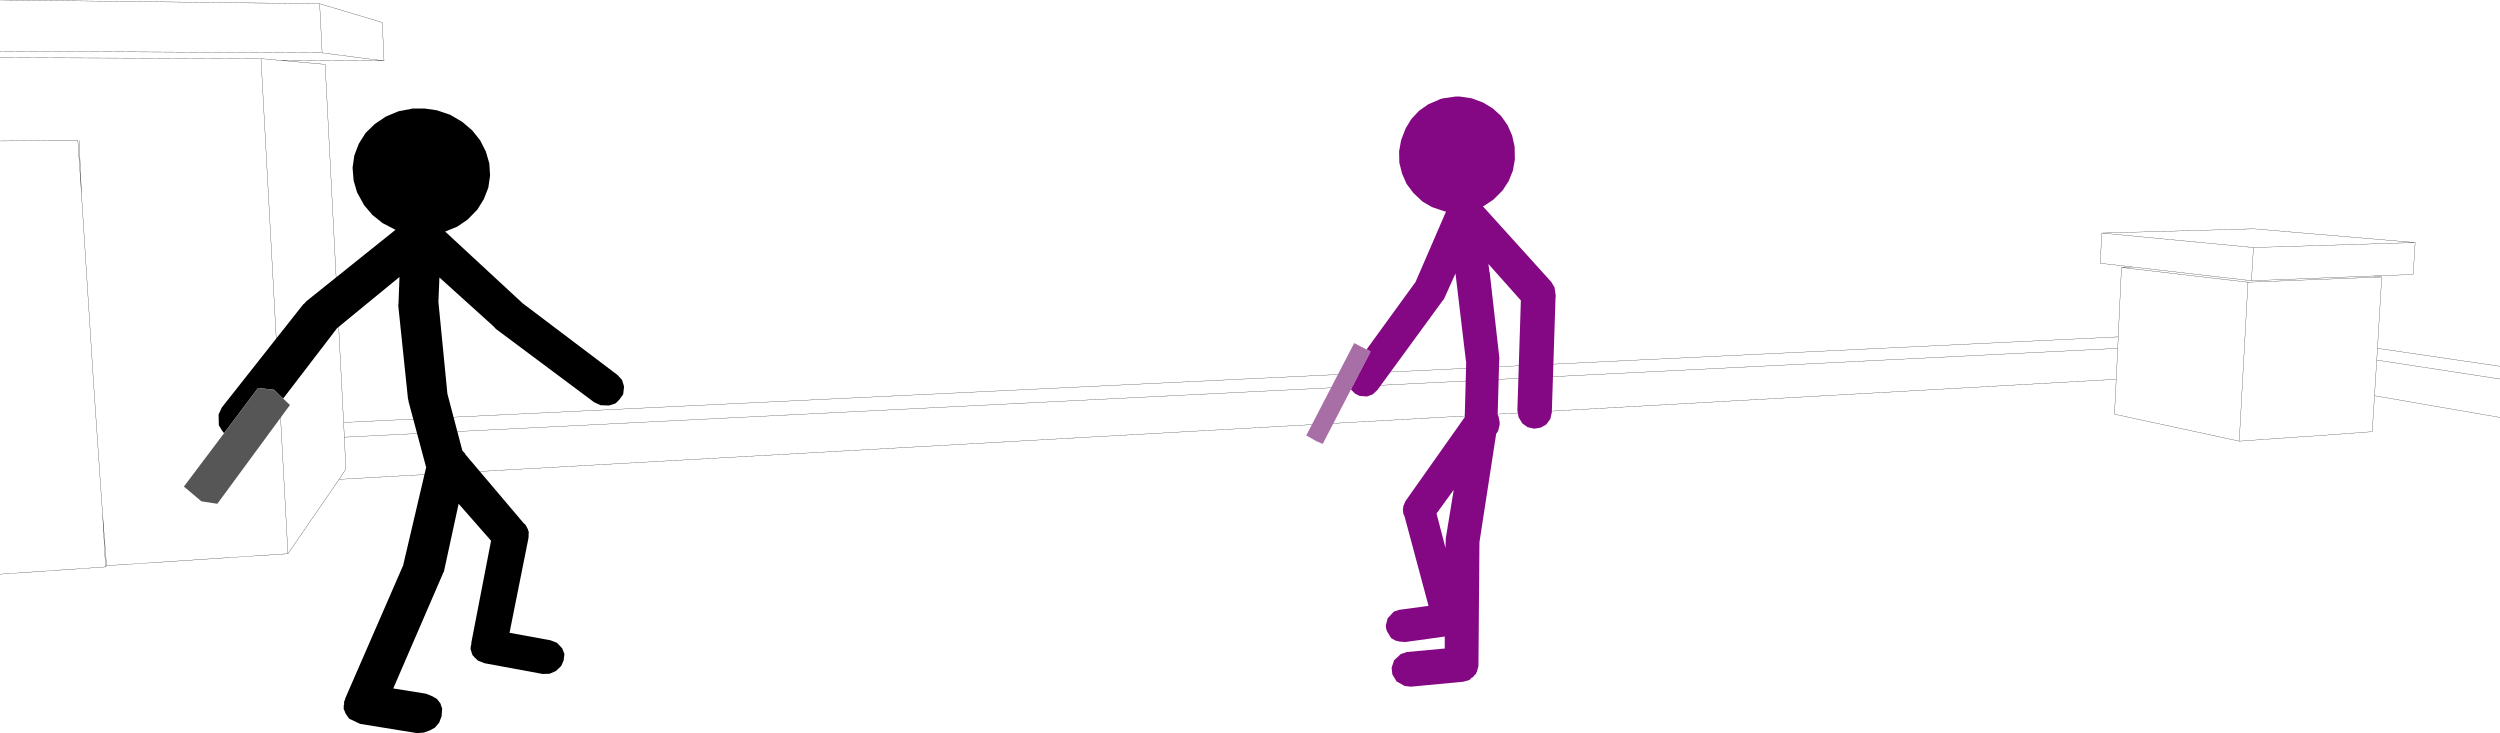 <?xml version="1.0" encoding="UTF-8" standalone="no"?>
<svg xmlns:xlink="http://www.w3.org/1999/xlink" height="146.9px" width="500.95px" xmlns="http://www.w3.org/2000/svg">
  <g transform="matrix(1.0, 0.0, 0.0, 1.0, -1.2, -74.15)">
    <path d="M452.35 130.4 L476.7 129.45 484.75 129.15 485.15 122.75 452.75 123.75 452.35 130.4 428.6 127.65 428.55 127.65 426.3 127.75 451.65 130.7 478.45 129.65 476.7 129.45 M478.45 129.65 L477.6 143.95 502.15 147.55 M477.6 143.95 L477.45 146.3 502.15 150.1 M428.55 127.65 L422.05 126.9 422.35 120.85 452.75 120.0 485.15 122.75 M425.65 141.65 L70.05 158.8 70.2 161.75 425.55 143.95 425.65 141.65 426.3 127.75 M502.15 157.8 L477.0 153.45 476.55 160.65 464.3 161.55 464.0 161.55 449.9 162.55 424.9 157.15 425.25 150.15 69.15 170.2 58.9 185.1 22.55 187.5 22.35 187.75 1.2 189.2 M452.75 123.75 L422.35 120.85 M425.25 150.15 L425.55 143.95 M477.0 153.45 L477.45 146.3 M451.65 130.7 L449.9 162.55 M1.2 85.7 L53.5 85.9 57.35 86.25 78.15 86.35 65.75 84.75 1.2 84.4 M78.15 86.35 L77.8 78.65 65.25 74.9 65.75 84.75 M57.35 86.25 L66.35 87.05 70.05 158.8 M1.2 74.15 L65.25 74.9 M22.35 187.75 L21.75 177.05 21.5 173.55 19.9 150.25 19.9 150.2 17.55 113.45 17.55 113.4 16.8 102.35 16.8 102.3 12.65 102.3 11.0 102.3 1.2 102.4 M17.55 113.4 L17.05 102.3 M22.55 187.5 L21.75 177.05 M70.2 161.75 L70.5 168.15 69.15 170.2 M58.9 185.1 L53.5 85.9" fill="none" stroke="#000000" stroke-linecap="round" stroke-linejoin="round" stroke-width="0.05"/>
    <path d="M46.1 160.95 L45.7 160.45 45.05 159.35 45.0 157.2 45.65 155.8 61.95 135.15 62.15 135.0 62.6 134.5 80.45 120.2 77.85 118.85 75.8 117.2 74.15 115.25 72.75 112.7 72.05 110.3 71.85 107.75 72.2 105.3 73.1 102.95 74.45 100.8 76.3 99.0 78.45 97.55 78.65 97.45 81.05 96.45 83.65 95.95 83.8 95.9 86.3 95.9 88.75 96.25 91.4 97.15 93.8 98.55 95.8 100.25 97.4 102.25 98.55 104.5 99.25 106.9 99.4 109.35 99.05 111.75 98.15 114.05 96.85 116.15 94.9 118.15 92.85 119.55 90.4 120.55 105.9 134.9 124.95 149.3 125.85 150.3 126.25 151.6 126.1 152.95 126.05 153.2 125.4 154.1 124.85 154.7 124.5 155.0 123.25 155.4 121.55 155.35 120.25 154.75 100.55 140.05 100.1 139.55 89.25 129.75 89.05 134.65 90.85 153.05 93.85 164.45 94.4 165.05 94.45 165.2 106.1 178.95 106.45 179.25 106.8 179.85 106.85 180.0 107.0 180.2 107.0 180.35 107.15 180.7 107.1 182.0 107.05 182.1 107.05 182.2 103.3 200.95 111.5 202.45 112.8 202.95 113.85 204.05 114.3 205.2 114.15 206.45 113.75 207.4 113.6 207.65 112.6 208.6 111.35 209.15 109.95 209.2 98.3 207.05 97.05 206.55 96.95 206.5 96.25 205.85 96.2 205.75 95.9 205.45 95.75 205.05 95.7 204.95 95.65 204.8 95.75 204.95 95.5 204.3 95.5 203.9 95.65 203.15 95.65 202.9 99.6 182.5 93.1 175.1 90.15 188.7 89.9 189.15 89.9 189.2 80.0 212.1 86.55 213.15 87.8 213.65 88.75 214.2 89.45 215.1 89.8 216.15 89.7 217.55 89.7 217.65 89.2 218.95 88.35 219.95 87.35 220.5 86.15 220.95 84.75 221.05 73.35 219.2 71.15 218.15 70.4 217.05 70.4 217.0 70.05 216.15 70.1 215.75 70.05 215.6 70.15 215.3 70.15 214.75 70.35 214.3 70.4 214.05 82.0 187.4 82.0 187.35 86.6 167.75 86.55 167.65 83.05 154.55 83.05 154.4 82.95 154.05 81.0 135.35 81.05 135.0 81.25 129.65 68.75 139.9 57.95 154.0 57.65 153.75 57.25 153.35 56.1 152.25 52.9 151.9 46.1 160.95" fill="#000000" fill-rule="evenodd" stroke="none"/>
    <path d="M57.65 153.75 L59.3 155.3 44.75 175.1 41.55 174.6 38.05 171.65 46.1 160.95 52.9 151.9 56.1 152.25 57.25 153.35 57.65 153.75" fill="#565656" fill-rule="evenodd" stroke="none"/>
    <path d="M271.9 152.2 L266.25 163.1 264.95 162.55 262.95 161.4 272.55 142.9 275.85 144.6 271.9 152.2" fill="#a86fa7" fill-rule="evenodd" stroke="none"/>
    <path d="M275.85 144.6 L275.05 144.15 284.85 130.65 290.95 116.55 290.5 116.45 288.15 115.65 286.25 114.55 284.4 112.8 283.05 111.0 282.15 108.95 281.6 106.75 281.55 104.5 281.95 102.25 282.85 99.9 284.0 98.0 285.55 96.35 287.4 95.05 289.6 94.1 289.75 94.0 290.05 93.95 290.35 93.85 292.85 93.5 293.75 93.5 296.1 93.85 298.4 94.7 300.35 95.9 302.0 97.4 303.3 99.25 304.2 101.3 304.7 103.55 304.75 106.1 304.35 108.35 303.5 110.45 302.3 112.3 300.45 114.15 298.65 115.35 298.35 115.5 312.05 130.65 312.7 131.75 312.95 133.5 312.9 133.7 312.15 156.8 311.85 158.1 311.05 159.2 309.9 159.85 308.6 160.05 307.3 159.75 306.25 159.0 305.55 157.85 305.5 157.75 305.25 156.4 305.95 134.35 299.45 127.05 299.65 128.6 299.65 128.65 299.7 128.7 301.65 145.95 301.65 146.0 301.6 146.5 301.3 157.3 301.45 157.5 301.7 158.75 301.7 159.25 301.4 160.5 301.0 161.1 297.65 182.8 297.45 207.6 297.15 208.75 297.05 208.85 297.0 209.15 296.65 209.45 296.4 209.8 296.1 209.95 295.65 210.4 294.45 210.75 283.9 211.75 282.65 211.6 281.05 210.7 280.2 209.3 280.05 207.95 280.55 206.45 281.9 205.2 283.1 204.8 290.7 204.1 290.7 201.7 282.75 202.8 281.6 202.7 280.8 202.5 279.95 202.0 279.15 200.7 278.95 200.1 278.9 199.45 279.25 198.05 280.5 196.7 281.55 196.35 287.45 195.55 282.65 177.65 282.4 177.1 282.3 176.1 282.4 175.9 282.35 175.7 282.8 174.6 294.7 157.75 295.0 146.65 294.95 146.55 292.85 128.95 290.55 134.05 290.25 134.45 290.2 134.5 277.2 152.3 276.3 153.15 275.1 153.6 273.85 153.5 273.65 153.5 272.7 153.0 271.9 152.2 275.85 144.6 M290.9 182.05 L292.5 172.3 289.05 177.05 290.85 183.95 290.9 182.05" fill="#840783" fill-rule="evenodd" stroke="none"/>
  </g>
</svg>
